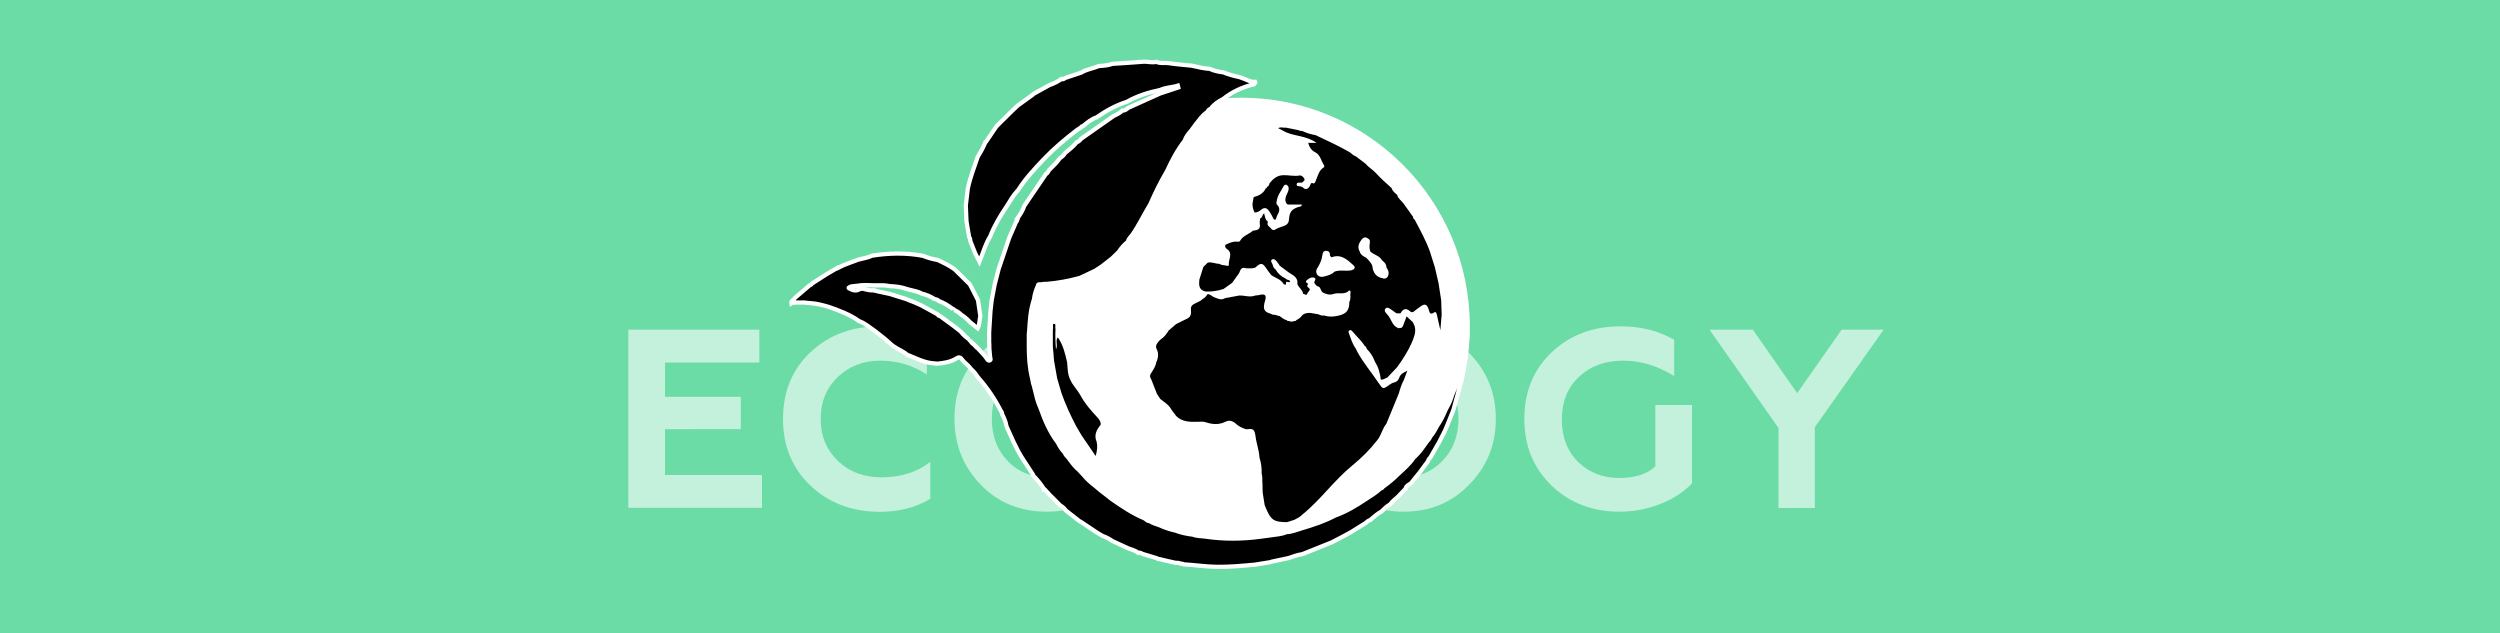 <?xml version="1.0" encoding="utf-8"?>
<!-- Generator: Adobe Illustrator 28.3.0, SVG Export Plug-In . SVG Version: 6.00 Build 0)  -->
<svg version="1.1" id="Layer_1" xmlns="http://www.w3.org/2000/svg" xmlns:xlink="http://www.w3.org/1999/xlink" x="0px" y="0px"
	 viewBox="0 0 1500 380" style="enable-background:new 0 0 1500 380;" xml:space="preserve">
<style type="text/css">
	.st0{fill:#6BDCA6;}
	.st1{opacity:0.6;enable-background:new    ;}
	.st2{fill:#FFFFFF;}
	.st3{stroke:#FFFFFF;stroke-width:2.543;stroke-miterlimit:10;}
</style>
<rect x="-10.3" y="-1.7" class="st0" width="1521.3" height="385.1"/>
<g>
	<g class="st1">
		<path class="st2" d="M377,304.8v-107h78.6v19.7H399v20.6h45.5v19.4H399v27.5h58.2v19.7H377z"/>
		<path class="st2" d="M486.3,291.4c-11-10.5-16.5-23.8-16.5-40c0-16.4,5.5-29.7,16.4-40c11-10.4,24.9-15.6,41.6-15.6
			c10.5,0,19.9,2.3,28.3,6.7v22.2c-8.3-5.5-17.6-8.3-28.1-8.3c-10.2,0-18.6,3.4-25.5,9.9c-6.7,6.6-10.1,14.8-10.1,25.1
			c0,10.2,3.5,18.6,10.4,25.2c6.9,6.6,15.6,9.8,26.1,9.8c11.6,0,21.4-3.1,29.3-9.3v22.2c-8.7,5.2-18.8,7.8-30.4,7.8
			C511,307,497.3,301.8,486.3,291.4z"/>
		<path class="st2" d="M588.4,211.9c10.5-10.9,23.8-16.2,39.7-16.2s29,5.3,39.6,16.2c10.5,10.7,15.9,23.8,15.9,39.4
			c0,15.4-5.3,28.6-15.9,39.4C657.2,301.6,644,307,628.1,307s-29.2-5.3-39.7-16.2c-10.5-10.9-15.7-24-15.7-39.4
			C572.6,235.7,577.8,222.6,588.4,211.9z M628.1,286.3c9.5,0,17.3-3.4,23.5-9.9s9.5-15,9.5-25.1s-3.2-18.5-9.5-25.1
			s-14.1-9.9-23.5-9.9s-17.4,3.4-23.7,9.9s-9.3,15-9.3,25.1s3.1,18.5,9.3,25.1S618.6,286.3,628.1,286.3z"/>
		<path class="st2" d="M704.4,304.8v-107h22v87.3h54.3v19.7H704.4z"/>
		<path class="st2" d="M802.3,211.9c10.5-10.9,23.8-16.2,39.7-16.2c15.9,0,29,5.3,39.6,16.2c10.5,10.7,15.9,23.8,15.9,39.4
			c0,15.4-5.3,28.6-15.9,39.4C871.1,301.6,858,307,842.1,307c-15.9,0-29.2-5.3-39.7-16.2c-10.5-10.9-15.7-24-15.7-39.4
			C786.6,235.7,791.8,222.6,802.3,211.9z M842.1,286.3c9.5,0,17.3-3.4,23.5-9.9s9.5-15,9.5-25.1s-3.2-18.5-9.5-25.1
			s-14.1-9.9-23.5-9.9s-17.4,3.4-23.7,9.9s-9.3,15-9.3,25.1s3.1,18.5,9.3,25.1S832.6,286.3,842.1,286.3z"/>
		<path class="st2" d="M931,291.4c-10.9-10.5-16.4-23.8-16.4-40c0-16.4,5.5-29.7,16.4-40c10.9-10.4,24.8-15.6,41.4-15.6
			c12.4,0,23.1,2.8,32.1,8.1v21.7c-9.9-6.1-20-9.2-30.6-9.2c-10.9,0-19.7,3.2-26.6,9.8c-6.9,6.4-10.2,15-10.2,25.7
			c0,10.5,3.4,19.1,9.9,25.4s14.8,9.5,24.6,9.5c9.3,0,16.5-2.3,21.6-7v-36.8h22V290c-4.4,4.7-10.5,8.9-18.3,12.1s-16.2,4.9-25.2,4.9
			C955.5,307,941.9,301.8,931,291.4z"/>
		<path class="st2" d="M1067.1,304.8v-48l-41.4-59h26l26.6,38.1l26.7-38.1h25.2l-41.3,58.5v48.5H1067.1z"/>
	</g>
	<circle class="st2" cx="744.6" cy="195.9" r="137.3"/>
	<path class="st3" d="M659.4,39.6c2.8-0.1,5.5-0.4,8.1-1.3c6.3-0.4,12.6-0.8,18.9-1.3c2.5,0,5,0.7,7.5,0.1c2.3,1.2,4.9,0.4,7.4,0.8
		c4.5,0.7,9.1,1,13.7,1.5c3.6,0.8,7.1,1.7,10.8,1.9c2.6,1.2,5.4,1.8,8.2,2.1c3.1,1.3,6.3,2.2,9.5,2.8c0.8,0.3,1.7,0.6,2.5,0.9
		c2.3,0.8,4.5,2.3,7.1,2c0.5,1-0.9,0.8-0.9,1.5c-6.7,1.7-12.9,4.4-18.3,8.8c-2.9,1.4-5.5,3.2-7.5,5.9c-1,0.3-1.6,0.9-2,1.9
		c-3,1.9-4.9,4.9-7.1,7.6c-0.8,1.1-1.6,2.2-2.4,3.3c-1.6,1.9-3.3,3.7-4,6.2c-4.4,5.6-7.7,11.9-10.7,18.4c-3.8,6.4-7,13-10,19.8
		c-3.7,6.1-6.7,12.5-10.8,18.4c-0.9,1.3-2.4,2.3-2.6,4.1c-2.2,1.7-4,3.8-5.6,6.2c-1.3,1.3-2.6,2.5-3.9,3.8c-2.1,1.7-4.3,3.4-6.4,5
		c-1.3,0.8-2.6,1.7-3.9,2.5c-3,1.4-5.9,2.8-8.9,4.2c-6.4,1.8-12.9,3-19.5,3.6c-0.9,0-1.7,0.1-2.6,0.1c-0.3,0.1-0.6,0.1-0.9,0.2
		c-0.5,0-1.1,0-1.6,0c-0.6,0-0.7,0.3-0.7,0.8c-1.2,2.6-2.1,5.3-2.4,8.2c-2.1,6.1-2.5,12.5-2.9,18.9c-0.1,0.7-0.1,1.3-0.2,2
		c0,0.2,0,0.4,0,0.6c0,0.4,0,0.8,0,1.3c0,0.2,0,0.4,0,0.6c0,1.7,0,3.4,0,5c0,6.4,0.4,12.8,2,19.1c0.2,1,0.4,2.1,0.6,3.1
		c0.1,0.3,0.2,0.6,0.3,0.8c0.5,1.8,0.9,3.7,1.4,5.5c0.6,2.9,1.5,5.6,2.7,8.3c2.6,7.4,5.7,14.6,10.5,20.9c1,2.1,2.2,4,3.9,5.7
		c0.5,1.3,1.4,2.3,2.4,3.3c2,2.7,3.9,5.4,6.5,7.5c0.8,0.9,1.6,1.7,2.4,2.6c2.2,2.7,4.8,5,7.6,7.1c0.9,0.8,1.8,1.5,2.7,2.3
		c2.3,1.8,4.6,3.5,6.8,5.3c6.1,4.2,12.2,8.4,19.1,11.3l0.2,0.1l0.2-0.1c0.3,0.2,0.6,0.5,0.8,0.7c0.7,0.7,1.5,1.2,2.5,1.2
		c1.7,1.2,3.8,1.7,5.7,2.4c3.1,1.4,6.2,2.5,9.5,3.2c3.5,1.3,7.1,2.1,10.7,2.5c2.5,1,5.1,0.8,7.7,1.2c11,1.6,21.9,1.5,32.9,0
		c2.2-0.3,4.4-0.6,6.7-0.9c2.9-0.5,5.8-0.5,8.6-1.8c3.4-0.1,6.4-1.5,9.6-2.4c6.7-2,13.4-4.2,19.6-7.5c6.7-2.4,12.7-6,18.5-9.9
		c3.1-2,6.3-3.9,9-6.5c0.5,0,0.9-0.1,1.1-0.7c3.3-2.4,6.4-4.9,9.3-7.8c3.3-3.1,6.8-6,9.3-9.8c3.2-2.8,5.5-6.2,7.9-9.6
		c0.8-1,1.8-1.9,2.2-3.2c1.7-1.9,2.9-4.1,4-6.3c2-2.8,3.5-5.8,4.8-8.9c0.2-0.4,0.4-0.9,0.6-1.3c1.6-2.8,3-5.7,3.8-8.8
		c1.6-3.5,2.8-7,3.6-10.7c1.1-2.4,1.6-5.1,2.1-7.7c0.1-0.6,0.1-1.2,0.2-1.8c0.3-1.3,0.6-2.6,0.9-3.9c0.7-2.6,0.2-5.5,1.9-7.9
		c-0.1,1.1-0.2,2.3-0.3,3.4c-0.4,3.1-0.7,6.3-1.1,9.4c-0.5,3.2-1,6.4-1.5,9.7c-1.7,6.3-3.5,12.7-5.2,19c-1.3,3.2-2.5,6.4-3.8,9.5
		c-0.4,0.9-0.8,1.7-1.1,2.6c-1.2,2.3-2.3,4.6-3.5,6.9c-1.8,3.2-3.7,6.4-5.5,9.6c-0.7,0.5-1.1,1.1-1.2,1.9c-1.7,2.3-3.4,4.6-5.1,6.9
		c-1.5,1.9-3.1,3.8-4.6,5.7c-1,1.6-3.5,1.8-3.9,4.1c-1.6,1.7-3.2,3.3-4.8,5c-1.6,1.3-3.2,2.7-4.4,4.3c-2,1.1-3.6,2.7-5.2,4.3
		c-2.5,1.4-4.7,3.3-6.9,5.2c-1.1,0.2-1.8,1.1-2.6,1.7c-2.9,1.8-5.9,3.7-8.8,5.5c-1.5,0.8-2.9,1.6-4.4,2.4c-2.4,1.2-4.7,2.4-7.1,3.7
		c-5.9,2.4-11.8,4.7-17.7,7.1c-2.8,0.4-5.5,1.4-8.1,2.3c-3.4,0.7-6.8,1.5-10.3,2.2c-0.3,0.1-0.5,0.2-0.8,0.3l0,0
		c-3.1,0.5-6.2,1-9.3,1.5c-7.6,0.7-15.1,1.4-22.7,1.3c-6.7-0.1-13.4-1.1-20.1-1.5c-0.5-0.4-1-0.4-1.6-0.4c-0.3-0.1-0.6-0.2-0.9-0.3
		c-0.3-0.1-0.6-0.2-1-0.2s-0.8,0-1.2,0c-3.2-0.7-6.4-1.4-9.5-2.2c-0.3,0-0.6-0.1-0.9-0.1c-0.3-0.2-0.7-0.3-1-0.5
		c-2.5-0.8-5.1-1.6-7.6-2.3c-1.2-0.1-2.1-1.4-3.5-0.9c-1.7-1.5-4-1.9-6-2.7c-3.2-1.5-6.3-2.9-9.5-4.4c-1.8-1.3-3.7-2.3-5.8-3
		c-1.1-0.6-2.1-1.3-3.2-1.9c-3.3-2.2-6.6-4.4-9.9-6.6c-0.3-0.1-0.5-0.3-0.8-0.4c-2.7-2.1-5.5-4.3-8.2-6.4c-0.9-1.3-2-2.3-3.3-3
		c-2.1-2.1-4.2-4.2-6.3-6.3c-1-1.1-2.1-2.2-3.1-3.4c-0.1-0.2-0.2-0.2-0.4-0.1v-0.1c-1.9-3-4.1-5.7-6.6-8.2c0.2-0.4,0-0.7-0.3-0.9
		c-2.1-3.2-4.1-6.3-6.2-9.5c-0.8-1.3-1.5-2.6-2.3-3.9c-0.9-1.9-1.9-3.8-2.8-5.6c-1.4-3.2-2.9-6.4-4.3-9.5c-0.4-2.7-1.5-5.1-2.7-7.5
		c0.2-0.9-0.5-1.3-0.8-2c-3.7-7.2-8.2-13.8-13.6-19.9c-1.2-1.8-2.5-3.6-4.2-5c-1.2-1.6-2.6-3-4.2-4.3c-1.2-1.1-2-3.6-4.1-2.3
		c-3.7,2.4-7.7,3-11.8,3.4c-0.4,0-0.8-0.1-1.2-0.1s-0.8-0.1-1.2-0.1c-5.7-0.4-10.7-3.2-15.9-5.2c-0.6-0.5-1.1-1-1.7-1.3
		c-2.7-1.7-5.8-3-8.1-5.1c-3-2.9-6.3-5.3-9.6-7.9c-3-2-5.8-4.6-9.3-5.8c-5.6-4-12-6.4-18.4-8.6c-3.5-1-7.1-2-10.8-2.2
		c-1.3-0.1-2.6-0.2-3.8-0.4c-0.2,0-0.4,0-0.6,0c-1.1,0-2.1,0-3.2,0c-0.2,0-0.4,0-0.6,0c-0.4,0-0.8,0.1-1.2,0.1
		c-0.8-0.1-1.5,0-2.1,0.4c-0.3-1.7,1.7-2,2.1-3.2c3-2.5,5.9-5.1,8.9-7.6c0.7-0.2,1.2-0.6,1.6-1.2c2.9-1.8,5.7-3.6,8.6-5.5
		c1.9-1.1,3.9-2.3,5.8-3.4v0.1c0.2,0,0.4,0,0.5-0.2c1.3-0.6,2.6-1.3,3.9-1.9c2.3-0.9,4.6-1.8,6.9-2.6c0.3-0.1,0.7-0.3,1-0.4
		c0.3-0.1,0.6-0.2,0.9-0.3c2.8-0.8,5.7-1.1,8.3-2.4c10.2-1.6,20.3-1.8,30.5,0.1c2.9,1.2,5.8,2,8.9,2.5c3.3,1.6,6.5,3.1,9.5,5.2
		c0.2,0.2,0.4,0.3,0.7,0.5c3,2.9,5.9,5.9,8.9,8.8c0.2,0.3,0.4,0.5,0.5,0.8c1.5,2.9,3,5.9,4.5,8.8c0.5,3.2,0.9,6.3,1.4,9.5
		c-0.6,2.4-0.3,5.1-1.6,7.4c-1.7-1.4-3.2-2.6-4.8-3.9c-1.5-1.7-3.2-3.1-5.1-4.3c-1.2-1.2-2.6-2.2-4.2-2.8v0.1c0-0.5-0.4-0.7-0.9-0.8
		c-2.6-1.9-5.3-3.6-8.3-4.7c-0.7-0.8-1.6-1-2.6-1.2c-2.4-1.5-4.9-2.6-7.6-3.2c-2.3-1.4-5-1.7-7.6-2.4c-0.2-0.1-0.4-0.1-0.6-0.2
		c-0.1-0.1-0.3-0.1-0.5-0.1c-3.3-1.2-6.8-1.7-10.3-1.8c-0.6-0.1-1.3-0.2-1.9-0.3c-0.6-0.1-1.3-0.1-1.9-0.2c-1.9,0-3.8,0-5.7,0
		c-3.5-0.1-7-0.4-10.5,0.3c-1.2,0.1-2.3,0.2-3.5,0.4c-1.6,0.7-1.7,0.8-1,1.2c2.1,1.2,4.3,1.8,6.5,0.2c0.7,0,1.4,0,2,0
		c2.1,0.6,4.2,1.1,6.4,0.9l0.3,0.2h0.3c0.6,0.2,1.3,0.3,1.9,0.5c2.3,0.5,4.6,1,7,1.5c3.2,1,6.4,2,9.6,3c1.7,0.7,3.4,1.4,5.1,2
		c1.5,0.7,2.9,1.3,4.4,2c3.2,1.8,6.4,3.5,9.6,5.3c0.2,0.7,0.7,0.9,1.3,0.9c2.7,2,5.5,4,8.2,6c1.2,1,2.4,1.9,3.7,2.9
		c0.3,0.2,0.5,0.4,0.8,0.7h-0.1c1.4,1.8,3.2,3.2,5,4.6v-0.1c0.1,0.5,0.4,0.8,0.8,1c0.5,0.9,1.2,1.6,2.1,2.1c0.2,0.5,0.5,0.8,1,0.9
		l-0.1-0.1c0,0.5,0.3,0.7,0.7,0.7l-0.1-0.1c0,0.5,0.3,0.7,0.7,0.7h-0.1c1.3,1.4,2.7,2.9,4,4.3c0.5,0.7,1,1.3,1.5,2
		c0.4,0.6,0.8,1.4,1.7,1.1c1-0.4,0.4-1.3,0.3-1.9c-0.2-1.9-0.3-3.8-0.5-5.6c0-0.6,0-1.2,0-1.9c0-0.4,0-0.8-0.1-1.3
		c0-2.1,0-4.2,0-6.3c0.3-4.2,0.5-8.5,0.8-12.7c0.2-2.1,0.5-4.2,0.7-6.3c0.6-3.2,1.2-6.4,1.8-9.5c0.8-3.1,1.6-6.3,2.4-9.4
		c2.1-6.3,4.3-12.6,6.4-18.9c1.4-3.2,2.8-6.4,4.2-9.6c0.5-0.3,0.6-0.7,0.6-1.2c0.2-0.1,0.3-0.3,0.2-0.5l-0.2-0.1
		c1.7-2.4,3.3-4.8,4.2-7.6c4.3-6.3,8.6-12.7,12.9-19c1-0.5,1.4-1.5,1.9-2.4c2.3-2.2,4.6-4.5,6.5-7.1c1.2-0.9,2.4-1.7,3.1-3.1
		c2.4-2.1,5-3.9,7-6.5c1.1-0.4,1.9-1,2.5-2c6.6-4.6,13.1-9.2,19.7-13.8c1.9-0.9,3.8-1.8,5.3-3.3c1.5,0.2,2.4-0.8,3.5-1.6
		c6.4-2.9,12.7-5.7,19.1-8.6c3.6-1.2,7.3-2.4,10.9-3.6c-0.1-0.4-0.2-0.7-0.3-1.1c-3.5,1.1-7.2,1-10.6,2.6c-7,1.4-13.8,3.6-20,7.1
		c-6.6,2.1-12.5,5.4-18.1,9.3c-3.2,1.1-5.7,3.2-8.2,5.3c-0.6,0-1.1,0.3-1.3,0.9c-0.8,0.5-1.7,0.9-2.4,1.5
		c-6.9,5.3-13.6,10.9-19.6,17.2c-5.5,5.8-11.1,11.7-15.4,18.5c-0.2,0.2-0.4,0.4-0.6,0.7c-2.5,2.7-4.3,5.8-6.2,8.9
		c-4,5.9-7.6,11.9-10.2,18.5c-2.9,4.6-4.2,9.8-6.4,15.1c-1-2-1.8-3.5-2.6-5.1c-1-2.4-1.9-4.9-2.9-7.3c-0.1-0.8,0-1.6-0.7-2.3
		c-0.5-3.2-1.1-6.3-1.6-9.5c-0.1-3.2-0.3-6.3-0.4-9.5c0.4-3.4,0.8-6.8,1.2-10.1c1.3-6.5,3.8-12.7,5.9-19c1.7-2.8,3.4-5.7,4.6-8.8
		c0.2,0,0.3-0.1,0.4-0.3c2.1-3.1,4.2-6.2,6.3-9.3c0.4-0.4,0.9-0.9,1.3-1.3c2.7-2.7,5.5-5.4,8.2-8.1c1.1-1,2.2-2,3.3-3.1
		c3-2.1,5.9-4.3,8.9-6.4c0.2-0.2,0.4-0.4,0.6-0.6c3.1-1.7,6.3-3.5,9.4-5.2c2.6-0.9,5.1-2.1,7.3-3.7c0.9,0.5,1.5-0.1,2.2-0.6
		c3.2-1.1,6.4-2.1,9.6-3.2C652.1,41.5,655.9,41.1,659.4,39.6z"/>
	<path d="M658,265.1c0.6,2.7,0.3,5.3-0.6,8.5c-3-4.4-5.7-8.4-8.4-12.3c-1.1-1.9-2.3-3.8-3.4-5.8c-3.3-6.3-6.3-12.8-8.7-19.6
		c-0.9-3-1.7-6-2.6-8.9c-0.6-3.6-1.3-7.1-1.9-10.7c-0.2-2.8-0.4-5.5-0.7-8.3c0-1.5,0-2.9,0-4.4c0-1.1,0-2.1,0-3.2c0-0.6,0-1.2,0-1.9
		c0-0.4,0-0.8,0.1-1.2c0.2-1.1-0.5-3,0.5-3c1.7,0,0.5,2,1,3c-0.2,3.9-0.1,7.7,0.3,12.3c1.3-2.8-0.6-5.1,1.1-7.2
		c3.2,4.6,4.4,9.8,5.6,15.1c0.3,3.4,0.2,7,1.8,10.2c1.4,3.4,4.2,6,6,9.2c2.6,5,6.3,9.2,10.1,13.3c1.2,1.3,2.4,2.7,2.2,4.7
		C658,257.8,656.2,261,658,265.1z"/>
	<path d="M776.6,311.9c-1.5,0.5-3,0.9-4.4,1.4c-8.3-0.1-9.8-1.2-13.4-10.2c-0.4-2.5-0.8-5.1-1.2-7.6c0-1.5-0.1-3-0.1-4.4
		c0-0.6,0-1.3-0.1-1.9c0.1-1.7,0-3.4-0.4-5.1c0.1-3.2-0.3-6.4-1.3-9.5c-0.2-4.4-1.9-8.6-2.4-13c-0.4-2.9-1-4.8-4.5-4.1
		c-1.6,0.3-3-0.7-4.5-1.3c-0.4-0.2-0.8-0.5-1.2-0.7c0-0.2-0.2-0.3-0.4-0.2v-0.1c-2.1-1.9-4.4-3.7-7.3-2.2c-4,2-7.8,1.7-11.8,0.4
		c-1.8-0.6-3.5-0.4-5.3-0.3c-4.6,0.1-9.1,0-12.6-3.5c-0.9-1.2-1.8-2.4-2.7-3.6c-1.5-3-4.3-4.6-6.8-6.6c-0.7-1-1.4-2-2-3
		c-1.2-3-2.3-5.9-3.5-8.9c-0.2-0.4-0.3-0.9-0.9-0.7h0.3l0.1-0.3c-0.4-1.1,0-1.9,0.6-2.8c1.3-2,2.6-4,3-6.4c1.2-2.7,1.6-5.5,0-8.2
		c-0.7-2.4,1-3.7,2.3-5.2c2.2-1.4,3.8-3.4,5.1-5.6c1.5-1.3,3-2.5,4.4-3.8c1.7-0.9,3.5-1.8,5.2-2.6c1.5-0.7,3.1-1.2,3.6-3.1
		c0.8-2-1-4.7,1.7-6.2c1.8-1.2,4-1.6,5.5-3.2c1.3-0.7,2.2-1.7,2.9-2.9c1.7-0.1,2.7,1.4,4.1,1.9c2.1,0.7,4.1,2,6.4,0.5
		c2.9-0.5,5.7-1.1,8.6-1.6c3.2-0.1,6.4,1.3,9.6,0c0.9-0.1,1.9-0.1,2.8-0.4c2.6-0.6,4,0,3.2,3c-1.7,5.4-1,7.2,3.4,8.4l0,0
		c0.2,0.1,0.5,0.3,0.7,0.4c0.7,0.1,1.5,0.2,2.2,0.3c0.3,0.1,0.7,0.2,1,0.4c0.4,0.1,0.8,0.1,1.2,0.2c1.4,1,2.7,2.2,4.4,2.5l0,0
		c0.3,0.6,0.8,0.6,1.3,0.5c1.1,0.5,2.1,0.5,3.2,0c0.6,0.1,1-0.1,1.3-0.6c1.6-0.6,2.7-1.9,3.8-3.2c3.1-2,6.3-0.6,9.4-0.2
		c1,0.5,2.1,0.9,3.3,0.7c2.9,0.9,5.7,0.8,8.6,0.1c4.9-1.1,6.6-3.2,6.6-8.3c1.1-1.8,0.4-3.8,0.7-5.7c0.1-0.6-0.3-1.6-1-0.9
		c-2.6,2.4-5.8,1-8.6,1.7c-2.4,0.9-4.4,0.6-6.8-0.6c-1.7-0.9-1.2-2.9-2.7-3.6c-1.3-0.3-2-1.3-2.6-2.3c-0.3-1,1.5-2.4,0.1-3
		c-1.7-0.7-3.5,0.3-4.8,1.6c-1.1,1.1,0.6,1.4,1,2.1c-0.7,0.6-0.7,1.6-0.2,1.9c2.6,1.5,0,2.7-0.3,3.8c-0.5,1.7-1.7,0-2.5,0.3
		c-0.3-2.5-2.7-3.8-3.5-6c0.6-4.7-3.6-5.5-6.2-7.7c-1.5-1.1-2.9-2.2-4.4-3.3c-0.4-0.6-0.7-1.3-1.2-1.8c-0.8-1.1-2-2.6-3.2-2
		c-1.7,0.8,0.1,2.4,0.3,3.6c0.2,0.9,0.6,1.8,1.5,2.3c1.5,2.6,3.6,4.5,6.3,5.7c0.6,1,2.5,0.4,2.6,2c-0.4,0-0.9,0.1-1.3,0.1
		c-0.6-0.4-1.2-0.5-1.2,0.5c0,1.7-0.8,1-1.5,0.5c-1.7-2.9-5-3.5-7.4-5.3c-0.9-1.2-1.8-2.3-2.6-3.5c-2.6-4-3.5-4.1-7-0.9
		c-0.6,0.1-1.2,0.3-1.9,0.4c-0.6,0-1.3,0-1.9,0c-0.4,0-0.9,0-1.3,0c-0.2,0-0.4-0.1-0.6-0.1c-2.7-0.9-3.2,1.2-3.9,2.9
		c-1.4,2-2.8,3.9-4.2,5.9c-1.7,1.2-3.5,2.5-5.2,3.7c-3.5,1.1-7.1,1.7-10.8,1.5c-4.1-0.9-4-4-3.7-7.1c0.8-2.5,1.6-5,2.4-7.6
		c0.9-0.9,1.7-1.7,2.6-2.6c2.4-0.6,4.7,0.7,7,0.7c1.3,0.9,2.8,0.7,4.2,1.1c0.6,0.2,1.6,0.2,1.5-0.5c-0.4-3.2,2.9-7-1.4-9.7
		c-0.8-0.5-0.9-1.4-0.7-2.3c2.3-1.1,4.7-2.2,7.4-1.9c0.5,0.1,1.3-0.1,1.4-0.4c1.7-3.2,5.3-4,7.8-6.2c2.5-0.2,4.6-0.7,4.1-4
		c-0.2-1.1,0.1-2.3,0.2-3.4c1.5-0.3,1-2.1,2.4-3c0.5,1.8,0.5,3.8,2.2,4.9c-0.1,0.9-0.5,1.8,0.3,2.6c1.3,0.9,2.4,3.4,4,2.3
		c1.9-1.3,4-1.6,6-2.5c1.6-0.7,2.3-1.9,2.4-3.7c0.3-4.5,1.6-6.1,5.9-7.5c0.7-0.2,1.7,0,1.8-1.4c-2.9,0-5.7,0-8.5,0
		c-0.2-0.2-0.5-0.4-0.7-0.6c-1-1.7-0.8-3.3,0-5.1c0.6-1.3,1.4-2.6,1.3-4.1c0-0.9-0.5-1.6-1.3-2c-0.7-0.3-1.3,0.1-1.6,0.6
		c-1.6,3-3.9,5.8-4.3,9.4c-0.3,0.4-0.2,0.9,0,1.3l-0.1,0.3l0.2,0.2c1.9,1.8,1.8,3.7,0.6,5.8c-0.6,1-0.8,2.1-1.2,3.1
		c-0.9,0.5-1.2,0.1-1.6-0.7c-0.6-1.3-1.3-2.6-2.1-3.8c-1.4-2.2-3-3.2-5.3-1.1c-1,0.9-2.3,1.5-3.7,1.5c-0.9-1.6-1.3-3.4-1.3-5.3
		c0.2-1.3,0.5-2.6,0.7-3.9c0.3,0,0.7-0.1,0.7-0.5v0.2c2.9-0.7,5.2-2.2,6.5-4.9l-0.1-0.1c0.7,0.1,0.8-0.4,1-0.9
		c0.8-0.4,1.3-1,1.3-1.9c2.1-2.8,4.6-5,8.4-5.1c3.2-0.1,6.4,0.8,9.7,0.2c1.2-0.2,2.1,0.7,2.8,1.7c0.8,1.4-0.6,1.8-1.2,2.5
		c-1.2,0.4-3.2-0.6-3.3,1.2c-0.1,1.4,2,0.8,3,1.4c0.1,0,0.2,0,0.3,0c1.8,1.9,3.2,1.8,4.6-0.5c0.5-0.8,0.3-2.3,2.1-1.6
		c0.7,0.3,1.1-0.7,1.4-1.4c1.3-2.9,1.8-6.3,4.9-8.2c0.2-0.1,0.4-0.9,0.2-1.1c-1.8-2.7-2.3-6.4-5.3-7.9c-2.4-1.2-3.5-3-4.3-5.7
		c1.6,0,2.9,0,5,0c-5.9-4.2-12.5-3.9-18.2-6.3c-1.6-0.8-3.2-1.6-4.8-2.5c1.6-0.9,3.2-0.1,4.8-0.3c2.4,0.5,4.8,1,7.3,1.5
		c0.3,0.1,0.7,0.2,1,0.4c0.4,0,0.9,0.1,1.3,0.1c2.6,1.2,5.3,2,8.1,2.5c6.9,3.2,13.8,6.5,20.4,10.2c1.2,0.9,2.2,2,3.7,2.5
		c1.9,1.5,3.9,2.9,5.8,4.4c1.8,2.2,4.3,3.5,6.2,5.6c2.9,3.2,6.2,6.1,9.4,9c0.6,1.8,2,3,3.4,4.1c0.5,2.3,2.6,3.5,3.9,5.3
		c1.9,2.7,3.8,5.3,5.7,8c-0.2,0.8,0.4,1.2,0.9,1.6c3.3,6.2,6.7,12.4,9.1,19c1,3.2,2,6.3,3,9.5c0.7,3.2,1.5,6.3,2.2,9.5
		c0.5,3.4,1.1,6.9,1.6,10.3c0.1,2.9,0.2,5.8,0.3,8.7c-0.3,3.1-0.5,6.2-0.8,9.3l0,0c-0.7-3-1.3-5.9-2-8.9c-0.2-0.9-0.6-2.5-1.6-1.8
		c-3,2.1-2.9-0.5-3.5-2.1c-1.1-2.8-2.2-3.2-4.7-1.5c-1.6,1.1-3,2.3-4.5,3.4c-0.6,0.1-1.2,0.3-1.7-0.3c-2.5-2.3-4.4-1.7-5.9,1.1
		c-0.8,0-1.6,0-2.4,0l0,0c-0.8-0.6-1.6-1.2-2.5-1.8c-1.3-0.8-2.9-2.4-4.1-1.1c-1.3,1.4,0.5,2.9,1.5,4.1c2,2.3,2.4,5.8,5.4,7.3
		l0.1-0.1c0.3,0.8,0.9,0.5,1.4,0.4c2,0.2,2.1-1.5,2.6-2.6c0.6-1.4,1.1-2.9,1.6-4.4c1.4,1.3,2.6,2.4,3.8,3.5c0.4,0.8,0.7,1.6,1.1,2.4
		c0.6,2.2,0.3,4.3-0.4,6.4c-1.8,5.4-4.7,10.2-7.8,14.9c-0.8,1.2-1.7,2.3-2.5,3.5c-1.9,2-3.8,4-5.7,6c-1.3,0.5-2.4,1.4-3.9,1.3
		c-0.5-3.8-1.4-7.4-3.5-10.7c-1.1-2.9-2.6-5.5-4.9-7.7c-0.2-0.8-0.6-1.5-1.3-1.9c-2-3.2-4.9-5.7-7.3-8.6c-0.5-0.6-1.1-1.1-1.9-0.7
		c-0.6,0.3-0.5,1.1-0.3,1.7c1.2,3.2,2.1,6.5,4.2,9.3c0.3,0.6,0.5,1.2,0.8,1.7c3.6,6.7,8.6,12.5,12.8,18.8c2.7,4,2.7,4,6.8,1
		c0.7-0.5,1.6-1,2.5-1.2c1.6-0.3,2.6-1.3,3.1-2.8c0.7-2.2,2.5-3.1,4.9-4.3c-0.8,2.2-1.4,3.8-2,5.4c-1.4,2.6-2.3,5.3-3.1,8.2
		c-2.5,6.1-5,12.2-7.5,18.3c-2.4,2.8-2.9,6.5-5.2,9.5c-4.4,5.7-9.4,10.7-15,15.3c-11.1,9-19.3,20.9-30.4,29.8
		C780,310.2,778.3,311,776.6,311.9z M831.9,160.5c-0.1-1.9-1.1-3.2-2.6-4.2c-1.5-2.9-4.9-3.3-7.1-5.4c-0.5-1.4-0.6-2.9-0.4-4.4
		c0.2-1.3,0.5-2.8-1.2-3.5c-1.5-1.1-2.8-0.4-3.7,0.8c-1.6,2.1-2.6,4.5-1.1,7.1c0.6,2,2.2,2.9,3.9,3.7c1.7,1.9,3.8,3.5,3.9,6.4
		c0.7,3.1,2.4,5.2,5.7,5.9c1.3,0.5,2.6,0.3,3.3-0.9C833.7,164.1,833.1,162.2,831.9,160.5z M800.7,163c3.1-1.2,6.4-0.3,9.5-0.7
		c2.7-0.5,3.4-1.8,1.7-3.3c-3.6-3.3-7.4-6.8-13-4.6c-0.3-0.4-0.9-0.8-0.9-1.2c0-1.5-0.4-2.6-2.2-2.7c-1.9-0.1-2.2,1.4-2.4,2.7
		c-0.3,2.6-1.4,5-2.7,7.2c-1.2,1.5-1.3,3.2-0.2,4.6c1.1,1.3,2.7,1.3,4.4,0.8C797,165.2,799.1,164.7,800.7,163z"/>
</g>
</svg>
